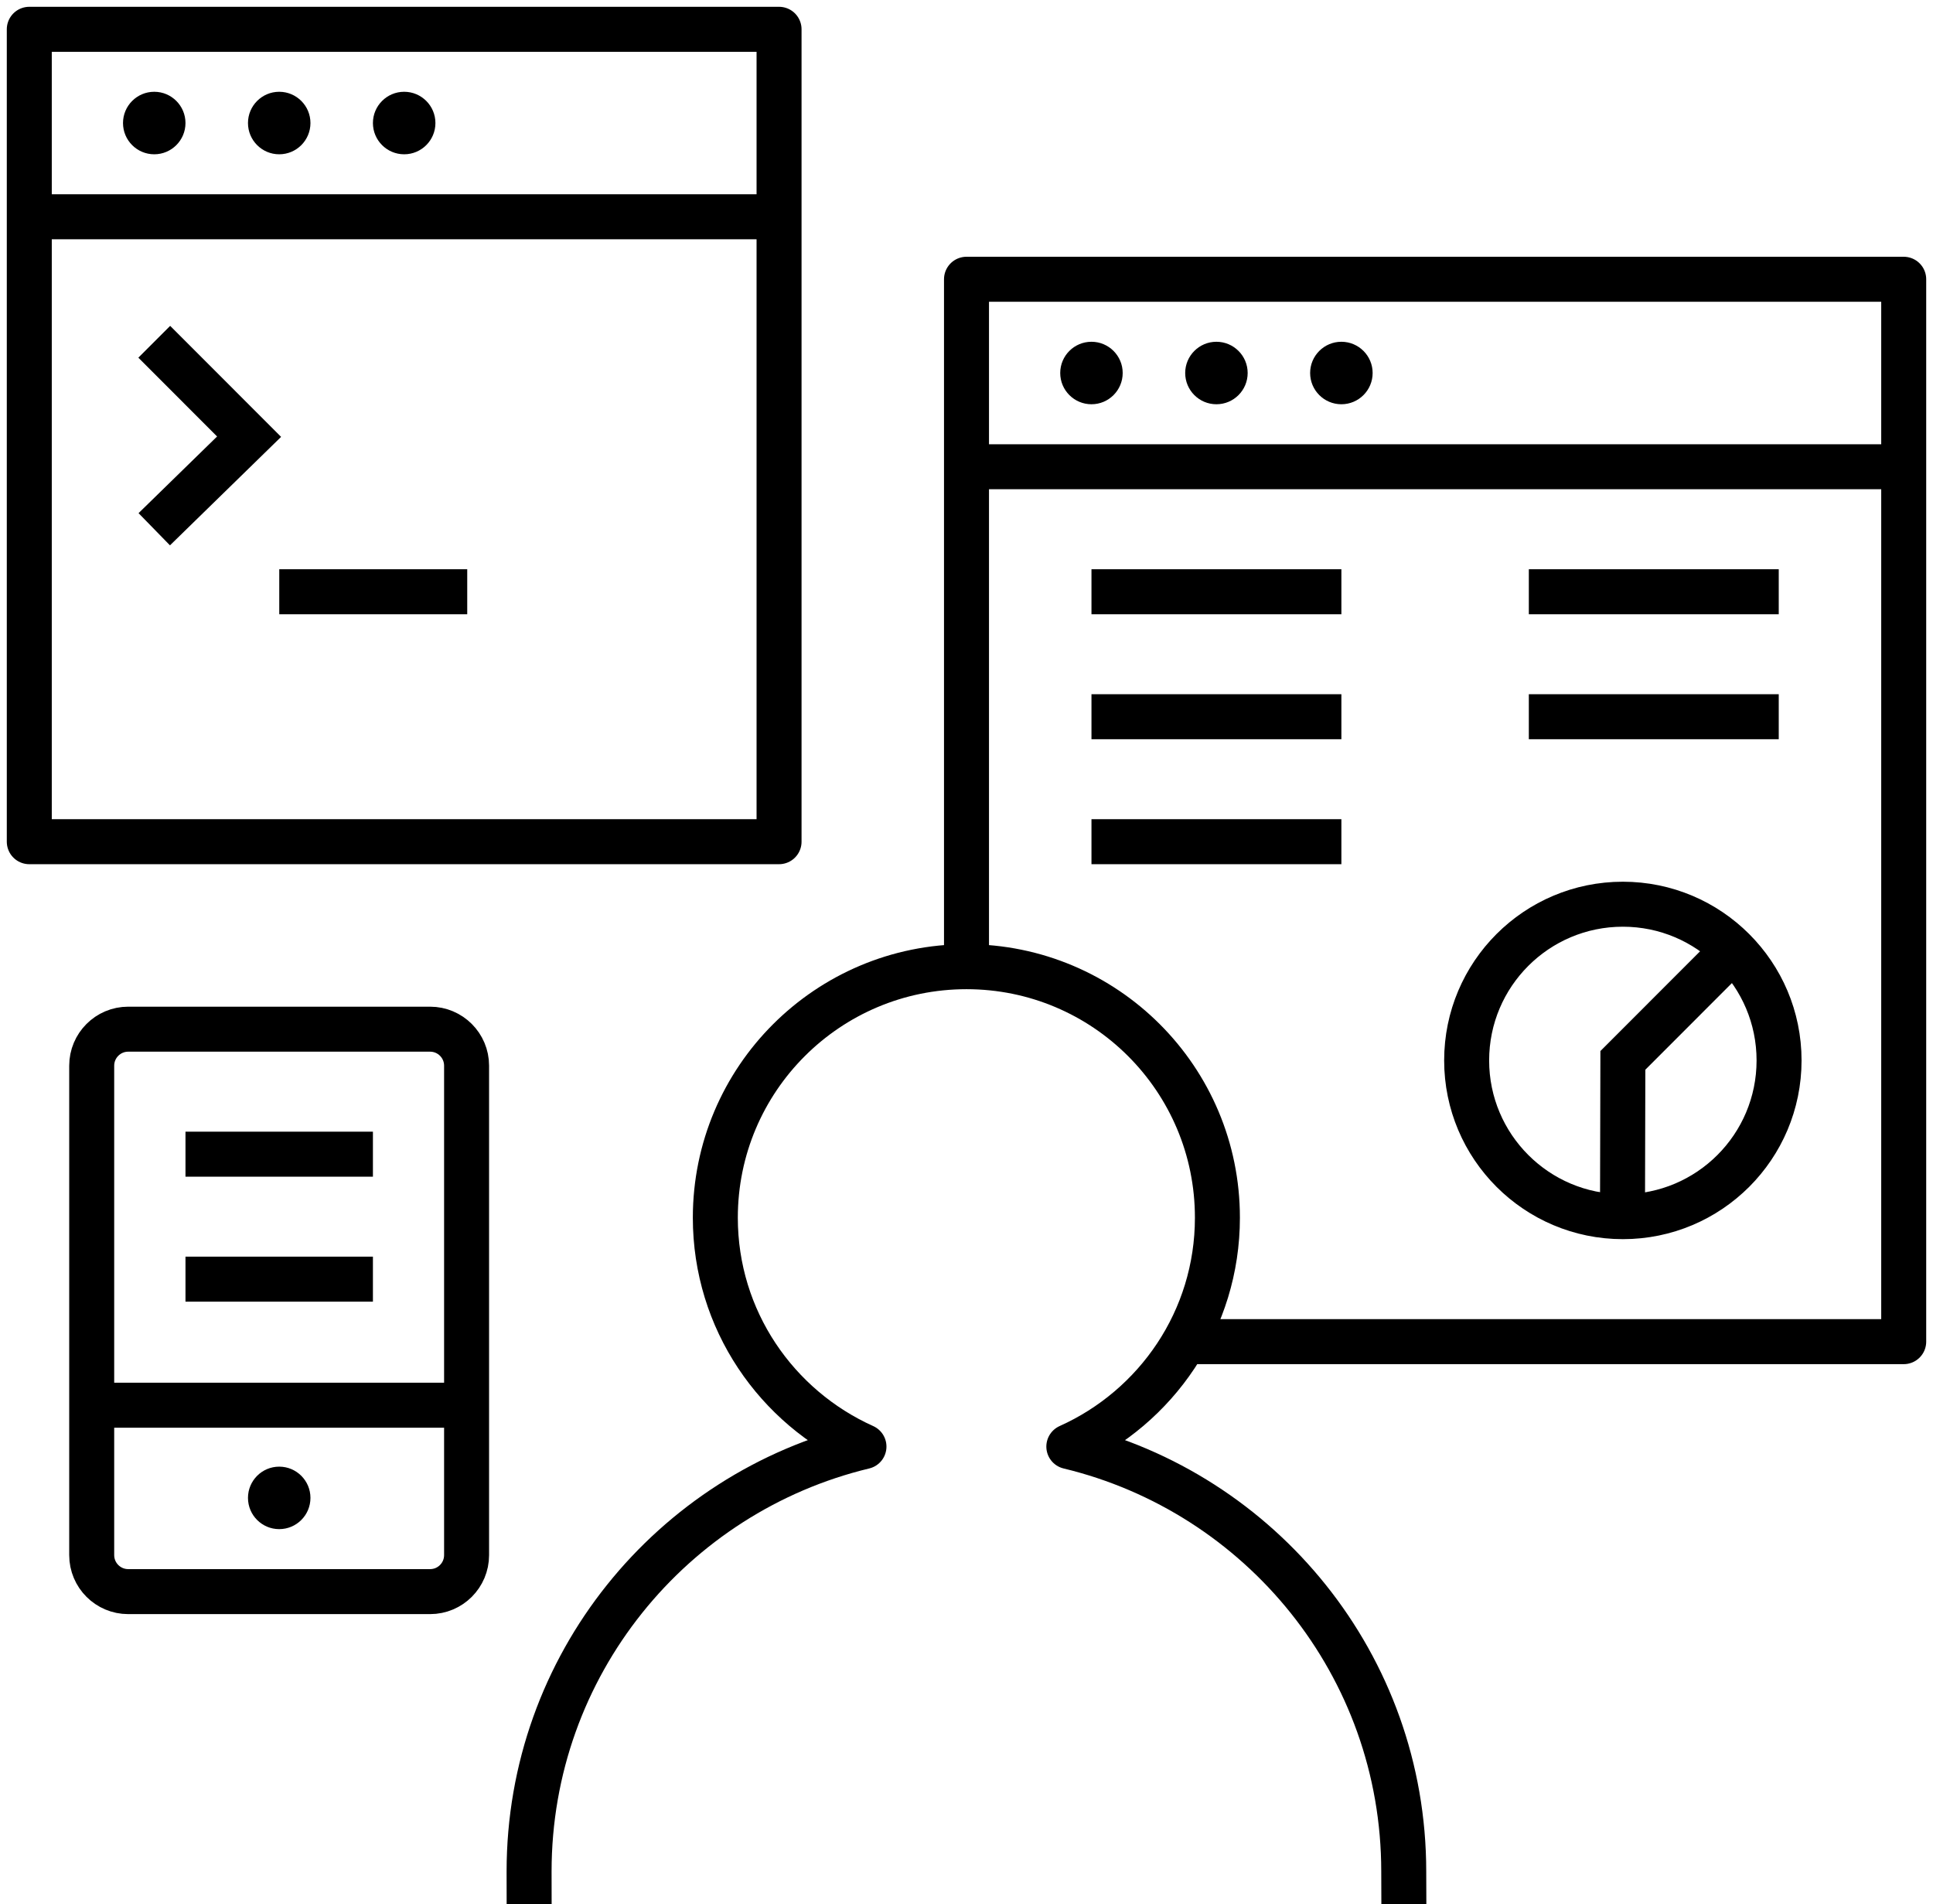 <svg xmlns="http://www.w3.org/2000/svg" width="66" height="65" viewBox="0 0 66 65">
    <g fill="none" fill-rule="evenodd">
        <path stroke="#000" stroke-width="1.536" d="M4.267 10.667L7.505 13.907 4.267 17.067M58.123 31.484L54.411 35.198 54.398 40.533" transform="translate(1 1)"/>
        <path fill="#000" fill-rule="nonzero" d="M5.333 3.2c0 .589-.478 1.067-1.066 1.067-.59 0-1.067-.478-1.067-1.067s.478-1.067 1.067-1.067c.588 0 1.066.478 1.066 1.067zm3.2-1.067c-.588 0-1.066.478-1.066 1.067s.478 1.067 1.066 1.067c.59 0 1.067-.478 1.067-1.067s-.478-1.067-1.067-1.067zm4.267 0c-.589 0-1.067.478-1.067 1.067s.478 1.067 1.067 1.067 1.067-.478 1.067-1.067-.478-1.067-1.067-1.067zm23.467 8.534c-.59 0-1.067.478-1.067 1.066 0 .59.478 1.067 1.067 1.067.588 0 1.066-.478 1.066-1.067 0-.588-.478-1.066-1.066-1.066zm4.266 0c-.588 0-1.066.478-1.066 1.066 0 .59.478 1.067 1.066 1.067.59 0 1.067-.478 1.067-1.067 0-.588-.478-1.066-1.067-1.066zm4.267 0c-.589 0-1.067.478-1.067 1.066 0 .59.478 1.067 1.067 1.067s1.067-.478 1.067-1.067c0-.588-.478-1.066-1.067-1.066zm-36.267 38.4c-.588 0-1.066.478-1.066 1.066 0 .59.478 1.067 1.066 1.067.59 0 1.067-.478 1.067-1.067 0-.588-.478-1.066-1.067-1.066z" transform="translate(1 1)"/>
        <path stroke="#000" stroke-linejoin="round" stroke-width="1.536" d="M0 27.733V0h25.6v27.733H0zM25.6 6.4H0m8.535 12.8h6.418m-9.62 19.2h6.4m-6.4 4.267h6.4m27.71 2.133H64V8.533H32v23.463m0-17.063h32M2.13 46.97h12.8m.001-11.59c0-.69-.559-1.247-1.246-1.247H3.377c-.689 0-1.246.56-1.246 1.246v16.708c0 .69.56 1.246 1.246 1.246h10.308c.69 0 1.246-.559 1.246-1.246V35.38h0zm39.48-5.513c-2.946 0-5.334 2.387-5.334 5.333s2.388 5.333 5.334 5.333c2.946 0 5.333-2.387 5.333-5.333s-2.39-5.333-5.333-5.333zM36.267 19.2H44.8m6.4 0h8.533m-23.466 4.267H44.8m-8.533 4.266H44.8m6.4-4.266h8.533M46.933 64l-.004-1.114c0-7.04-4.879-12.928-11.435-14.504 2.987-1.34 5.073-4.327 5.073-7.812C40.57 35.834 36.734 32 32 32s-8.576 3.834-8.576 8.57c0 3.485 2.089 6.47 5.075 7.812-6.556 1.576-11.434 7.464-11.434 14.504L17.067 64" transform="translate(1 1)"/>
    </g>
</svg>

